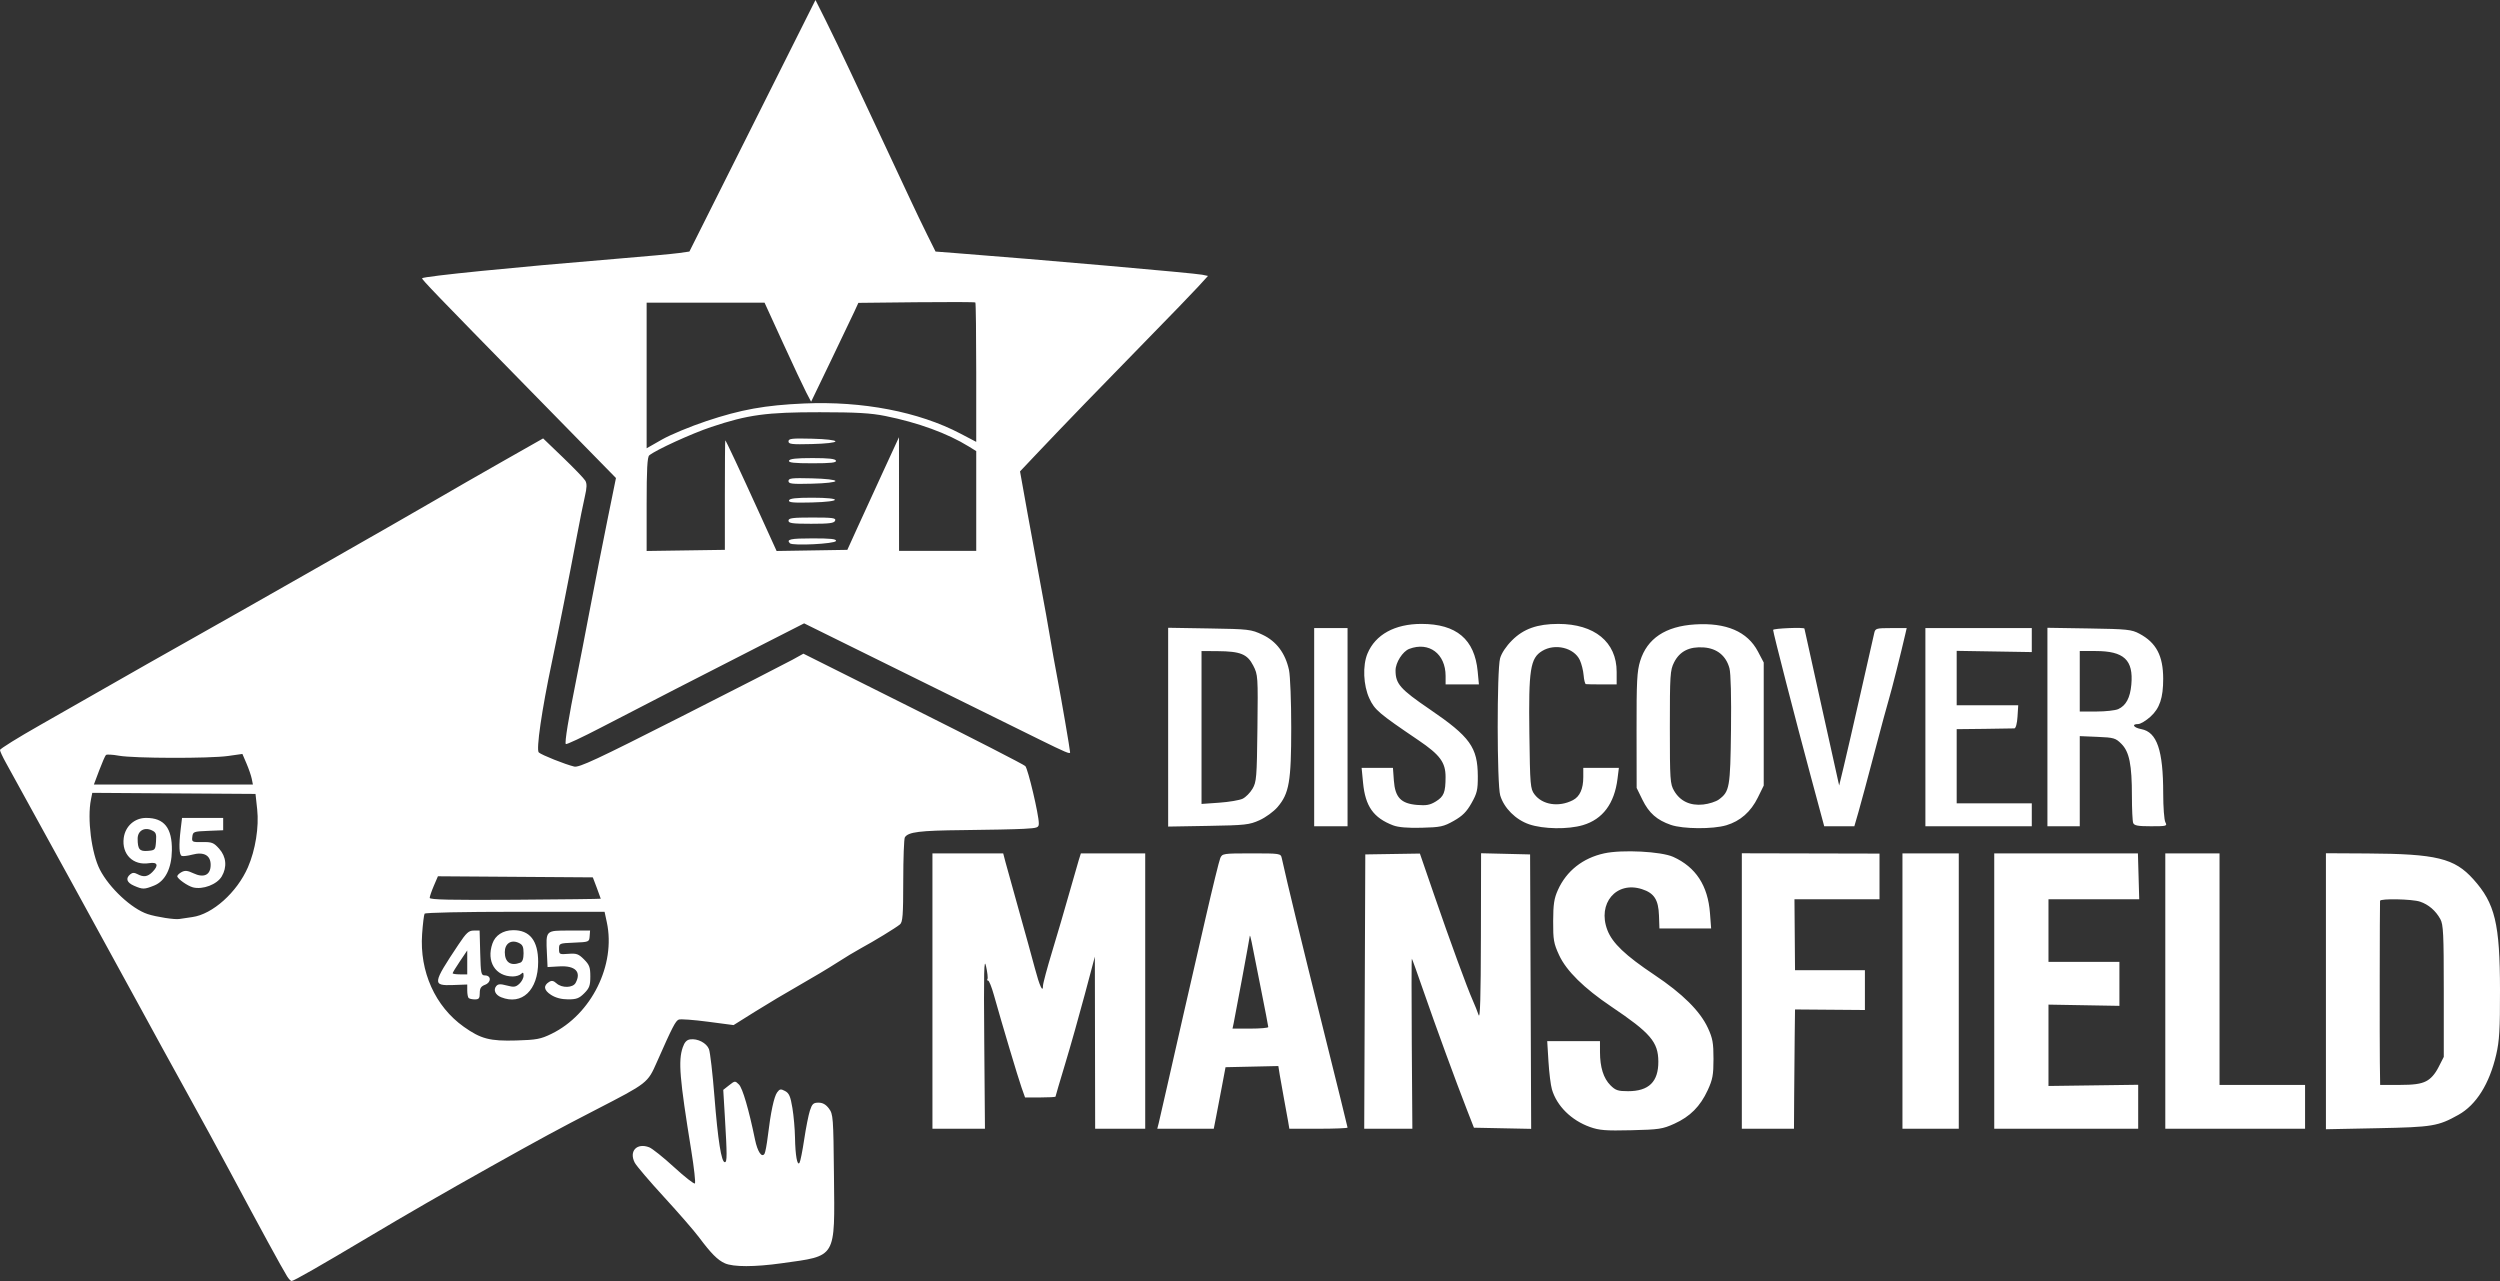 <svg xmlns:inkscape="http://www.inkscape.org/namespaces/inkscape" xmlns:sodipodi="http://sodipodi.sourceforge.net/DTD/sodipodi-0.dtd" xmlns="http://www.w3.org/2000/svg" xmlns:svg="http://www.w3.org/2000/svg" id="svg1" width="1198.432" height="614.086" viewBox="0 0 1198.432 614.086" sodipodi:docname="ChatGPT Image Aug 14, 2025, 04_58_06 PM.png"><rect x="0" y="0" width="1198.432" height="614.086" fill="#333333" stroke="none"/><defs id="defs1"></defs><g inkscape:groupmode="layer" inkscape:label="Image" id="g1" transform="translate(-146.886,650.09)"><path style="fill:#ffffff" d="m 284.516,-38.254 c -2.467,-3.972 -13.024,-23.332 -27.403,-50.25 -4.701,-8.8 -14.028,-25.9 -20.729,-38 -6.7,-12.1 -16.825,-30.55 -22.499,-41 -9.394,-17.3 -57.552,-105.068 -64.197,-117 -1.532,-2.75 -2.793,-5.473 -2.803,-6.051 -0.01,-0.578 8.644,-5.961 19.232,-11.962 10.588,-6.002 26.225,-14.917 34.75,-19.812 8.525,-4.895 24.725,-14.084 36,-20.419 28.751,-16.154 104.021,-59.045 119,-67.809 6.875,-4.023 21.248,-12.277 31.941,-18.343 l 19.441,-11.029 9.559,9.181 c 5.257,5.05 10.056,10.042 10.664,11.093 0.82,1.419 0.766,3.362 -0.211,7.531 -0.724,3.09 -2.501,11.919 -3.948,19.619 -3.504,18.642 -8.776,45.218 -11.904,60 -4.799,22.683 -7.584,41.886 -6.251,43.106 1.342,1.228 12.651,5.742 16.988,6.781 2.321,0.556 10.737,-3.369 51,-23.78 26.521,-13.445 50.619,-25.771 53.55,-27.392 l 5.33,-2.946 52.536,26.267 c 28.895,14.447 53.118,26.874 53.828,27.615 1.303,1.36 6.476,23.279 6.476,27.441 0,2.082 -0.523,2.272 -7.25,2.642 -3.987,0.219 -17.046,0.496 -29.02,0.614 -20.896,0.207 -26.3,0.877 -27.944,3.464 -0.415,0.653 -0.762,10.02 -0.77,20.815 -0.013,16.665 -0.254,19.826 -1.597,20.94 -1.986,1.648 -12.404,8.01 -18.645,11.385 -2.599,1.406 -7.853,4.579 -11.675,7.052 -3.822,2.472 -11.82,7.256 -17.774,10.63 -5.954,3.374 -15.509,9.07 -21.235,12.657 l -10.41,6.523 -12.349,-1.623 c -6.792,-0.893 -13.054,-1.352 -13.916,-1.021 -1.543,0.592 -3.042,3.501 -10.479,20.329 -4.485,10.149 -4.335,10.032 -29.437,22.975 -17.801,9.179 -26.159,13.703 -50.5,27.334 -21.983,12.311 -40.026,22.712 -58.5,33.724 -22.846,13.617 -35.705,20.966 -36.685,20.966 -0.423,0 -1.398,-1.012 -2.166,-2.25 z M 411.26,-154.503 c 19.131,-9.318 30.903,-33.039 26.525,-53.452 l -1.083,-5.049 h -42.858 c -24.738,0 -43.096,0.386 -43.422,0.912 -0.31,0.502 -0.844,4.889 -1.186,9.75 -1.267,17.988 6.265,34.734 20.002,44.476 8.172,5.795 12.484,6.92 25.13,6.552 9.706,-0.282 11.693,-0.657 16.892,-3.189 z m -39.725,-17.168 c -0.367,-0.367 -0.667,-1.973 -0.667,-3.569 v -2.902 l -6.75,0.249 c -10.093,0.372 -9.964,-0.613 2.521,-19.361 3.787,-5.687 4.941,-6.75 7.328,-6.75 h 2.833 l 0.284,10.75 c 0.263,9.958 0.43,10.75 2.267,10.75 3.058,0 3.124,3.318 0.089,4.472 -1.981,0.753 -2.573,1.674 -2.573,4.003 0,2.502 -0.403,3.025 -2.333,3.025 -1.283,0 -2.633,-0.3 -3,-0.667 z m -0.667,-17.07 v -5.737 l -3.5,5.197 c -1.925,2.858 -3.5,5.44 -3.5,5.737 0,0.297 1.575,0.539 3.5,0.539 h 3.5 z m 16.228,16.697 c -2.781,-1.117 -3.835,-3.525 -2.334,-5.333 0.876,-1.055 1.973,-1.118 5.068,-0.292 3.377,0.901 4.247,0.786 5.994,-0.795 1.124,-1.017 2.044,-2.77 2.044,-3.895 0,-1.591 -0.267,-1.778 -1.2,-0.845 -0.66,0.66 -2.439,1.2 -3.953,1.2 -8.356,0 -12.782,-7.15 -9.772,-15.785 1.377,-3.949 5.037,-6.328 9.836,-6.395 8.036,-0.111 12.079,4.98 12.085,15.217 0.008,13.542 -7.762,20.942 -17.768,16.923 z m 9.19,-16.568 c 1.07,-0.41 1.582,-1.874 1.582,-4.521 0,-3.149 -0.464,-4.126 -2.374,-4.996 -3.628,-1.653 -6.626,0.365 -6.626,4.46 0,4.887 2.832,6.818 7.418,5.058 z m 14.783,15.461 c -3.473,-2.224 -3.832,-4.428 -1.01,-6.205 1.284,-0.808 2.147,-0.653 3.579,0.643 2.61,2.362 7.879,2.232 9.195,-0.226 2.841,-5.308 -0.173,-8.332 -7.859,-7.889 l -5.605,0.323 -0.303,-6.469 c -0.528,-11.253 -0.745,-11.031 10.763,-11.031 h 9.921 l -0.208,2.75 c -0.204,2.697 -0.347,2.756 -7.44,3.044 -7.127,0.29 -7.232,0.333 -7.232,3.007 0,2.6 0.187,2.699 4.478,2.357 3.893,-0.31 4.873,0.038 7.5,2.666 2.581,2.581 3.022,3.774 3.022,8.176 0,4.363 -0.449,5.602 -2.923,8.077 -2.431,2.431 -3.736,2.92 -7.75,2.906 -3.181,-0.011 -5.951,-0.737 -8.125,-2.129 z m -172.03,-37.32 c 9.707,-1.316 21.463,-11.836 26.701,-23.892 3.581,-8.243 5.351,-19.308 4.435,-27.727 l -0.807,-7.415 -39.123,-0.261 -39.123,-0.261 -0.627,3.136 c -1.859,9.296 0.233,25.792 4.27,33.668 4.512,8.803 15.236,18.787 22.892,21.314 4.149,1.369 13.076,2.75 15.21,2.352 0.825,-0.154 3.602,-0.565 6.172,-0.913 z m -27.922,-15.025 c -3.474,-1.51 -4.143,-3.523 -1.814,-5.456 1.046,-0.868 1.98,-0.901 3.434,-0.122 2.934,1.57 4.883,1.316 7.13,-0.931 3.212,-3.212 2.606,-4.973 -1.483,-4.309 -7.683,1.247 -13.239,-4.27 -12.188,-12.104 0.753,-5.619 5.198,-9.587 10.737,-9.587 8.69,0 12.503,4.818 12.346,15.601 -0.125,8.603 -3.198,14.696 -8.477,16.809 -4.772,1.91 -5.503,1.917 -9.684,0.1 z m 10.557,-21.254 c 0.266,-3.675 -0.019,-4.394 -2.124,-5.353 -3.52,-1.604 -6.684,0.314 -6.684,4.052 0,5.094 0.907,6.181 4.877,5.849 3.491,-0.292 3.634,-0.457 3.93,-4.548 z m 17.693,22.032 c -2.582,-0.671 -7.5,-4.159 -7.5,-5.319 0,-0.493 0.935,-1.397 2.078,-2.009 1.617,-0.865 2.864,-0.739 5.622,0.57 5.069,2.406 8.3,0.838 8.3,-4.028 0,-4.591 -3.254,-6.379 -8.879,-4.878 -2.063,0.551 -4.284,0.823 -4.936,0.606 -1.31,-0.437 -1.498,-4.978 -0.537,-12.978 l 0.631,-5.25 h 9.861 9.861 v 2.956 2.956 l -7.25,0.294 c -6.956,0.282 -7.262,0.398 -7.549,2.868 -0.288,2.478 -0.108,2.571 4.831,2.5 4.575,-0.066 5.446,0.279 8.049,3.192 3.411,3.815 3.873,8.812 1.229,13.288 -2.279,3.857 -9.123,6.451 -13.809,5.233 z m 195.499,5.442 c -4.5e-4,-0.126 -0.855,-2.478 -1.899,-5.228 l -1.899,-5 -37.131,-0.262 -37.131,-0.262 -1.97,4.595 c -1.083,2.527 -1.97,5.12 -1.97,5.762 -2.5e-4,0.875 10.264,1.099 41,0.895 22.55,-0.149 41,-0.374 41,-0.5 z m -167.301,-57.478 c -0.303,-1.512 -1.437,-4.813 -2.518,-7.334 l -1.967,-4.584 -6.857,0.974 c -8.845,1.256 -45.21,1.166 -52.357,-0.129 -3.025,-0.548 -5.816,-0.699 -6.201,-0.335 -0.386,0.364 -1.844,3.699 -3.241,7.41 l -2.54,6.749 h 38.116 38.116 z m 226.802,232.256 c -3.451,-1.531 -6.634,-4.733 -12.432,-12.506 -2.257,-3.025 -9.785,-11.687 -16.729,-19.249 -6.944,-7.562 -13.26,-14.973 -14.036,-16.468 -2.87,-5.533 0.977,-9.648 6.911,-7.392 1.45,0.551 6.82,4.841 11.934,9.532 5.114,4.691 9.609,8.203 9.987,7.803 0.379,-0.4 -0.402,-7.476 -1.736,-15.726 -5.627,-34.799 -6.306,-43.012 -4.093,-49.5 0.841,-2.465 1.887,-3.598 3.538,-3.832 3.588,-0.508 7.866,1.704 9.027,4.668 0.574,1.465 1.753,11.664 2.621,22.664 1.662,21.07 3.344,31.665 5.007,31.546 1.098,-0.079 1.094,-3.357 -0.025,-22.115 l -0.75,-12.569 2.821,-2.219 c 2.767,-2.176 2.858,-2.183 4.712,-0.329 1.742,1.742 4.744,12.037 7.687,26.36 1.201,5.845 3.263,8.917 4.569,6.805 0.38,-0.615 1.082,-4.35 1.558,-8.299 1.41,-11.677 2.978,-19.052 4.489,-21.105 1.231,-1.673 1.728,-1.759 3.798,-0.651 1.933,1.034 2.595,2.565 3.512,8.118 0.622,3.764 1.183,10.132 1.248,14.151 0.139,8.56 1.084,13.846 2.169,12.127 0.41,-0.649 1.421,-5.701 2.247,-11.226 0.826,-5.525 2.058,-11.744 2.738,-13.82 1.051,-3.208 1.669,-3.774 4.124,-3.774 2.003,0 3.533,0.864 4.996,2.821 2.014,2.695 2.121,4.125 2.403,32 0.407,40.287 1.502,38.447 -25.079,42.169 -12.972,1.816 -23.145,1.822 -27.216,0.016 z m 414.705,-65.338 c -8.945,-3.194 -15.909,-10.082 -18.245,-18.05 -0.583,-1.99 -1.329,-8.005 -1.656,-13.368 l -0.595,-9.75 h 12.645 12.645 l 0.006,5.25 c 0.008,7.275 1.681,12.59 5.012,15.921 2.435,2.435 3.613,2.829 8.455,2.829 9.953,0 14.555,-4.511 14.505,-14.218 -0.048,-9.349 -3.753,-13.682 -22.475,-26.282 -13.182,-8.872 -21.631,-17.198 -25.102,-24.737 -2.582,-5.608 -2.88,-7.31 -2.845,-16.263 0.032,-8.172 0.451,-10.914 2.292,-15 4.099,-9.096 11.943,-15.286 22.2,-17.52 8.586,-1.87 27.324,-0.907 33.073,1.699 10.834,4.911 16.611,13.757 17.61,26.96 l 0.557,7.361 -12.394,-0.005 -12.394,-0.005 -0.214,-6.208 c -0.262,-7.581 -2.304,-10.744 -8.158,-12.636 -12.309,-3.977 -21.46,6.842 -16.585,19.608 2.387,6.251 8.601,12.174 22.551,21.494 13.523,9.035 21.915,17.367 25.656,25.472 2.265,4.908 2.668,7.141 2.668,14.781 0,7.712 -0.395,9.858 -2.762,15 -3.589,7.798 -8.447,12.679 -16.031,16.107 -5.622,2.541 -7.32,2.797 -20.626,3.11 -12.271,0.288 -15.314,0.05 -19.795,-1.55 z m -315.205,-65.167 v -66 h 16.961 16.961 l 1.111,4.25 c 0.611,2.337 3.518,12.8 6.461,23.25 2.943,10.45 6.359,22.825 7.592,27.5 2.254,8.547 3.913,12.126 3.913,8.441 0,-1.078 1.982,-8.48 4.405,-16.45 2.423,-7.97 6.047,-20.341 8.055,-27.491 2.008,-7.15 4.11,-14.463 4.673,-16.25 l 1.022,-3.25 h 15.422 15.422 v 66 66 h -12 -12 l -0.071,-41.25 -0.071,-41.25 -4.791,18 c -2.635,9.9 -6.878,24.906 -9.429,33.346 -2.551,8.44 -4.638,15.528 -4.638,15.75 0,0.222 -3.286,0.404 -7.302,0.404 h -7.302 l -1.684,-4.75 c -1.628,-4.593 -9.424,-30.687 -13.295,-44.5 -1.04,-3.712 -2.261,-6.75 -2.713,-6.75 -0.452,0 -0.599,-0.361 -0.326,-0.802 0.273,-0.441 -0.038,-3.21 -0.691,-6.153 -0.965,-4.352 -1.124,2.427 -0.851,36.302 l 0.336,41.653 h -12.586 -12.586 z m 108.484,63.25 c 0.385,-1.512 2.213,-9.5 4.062,-17.75 1.848,-8.25 5.374,-23.775 7.834,-34.5 2.46,-10.725 7.208,-31.425 10.55,-46 3.342,-14.575 6.516,-27.512 7.052,-28.75 0.945,-2.18 1.412,-2.25 14.977,-2.25 13.708,0 14.013,0.047 14.495,2.25 2.578,11.771 9.726,41.232 19.639,80.945 6.548,26.232 11.906,47.945 11.906,48.25 0,0.305 -6.28,0.555 -13.955,0.555 h -13.955 l -0.63,-3.75 c -0.347,-2.062 -1.228,-6.9 -1.958,-10.75 -0.731,-3.85 -1.634,-8.926 -2.008,-11.279 l -0.68,-4.279 -12.657,0.279 -12.657,0.279 -1.788,9.5 c -0.983,5.225 -2.253,11.863 -2.821,14.75 l -1.033,5.25 H 715.188 701.651 Z m 52.509,-46 c -0.004,-0.412 -1.628,-8.85 -3.608,-18.75 -1.98,-9.9 -3.946,-19.8 -4.367,-22 -0.422,-2.2 -0.823,-3.496 -0.892,-2.881 -0.16,1.431 -6.917,37.978 -7.697,41.631 l -0.587,2.75 h 8.579 c 4.719,0 8.576,-0.338 8.572,-0.75 z m 46.25,-17 0.257,-65.75 13.087,-0.206 13.087,-0.206 6.787,19.706 c 7.67,22.27 15.903,44.751 18.568,50.706 0.985,2.2 2.245,5.35 2.802,7 0.718,2.128 1.035,-8.709 1.091,-37.282 l 0.079,-40.282 11.75,0.282 11.75,0.282 0.257,65.778 0.257,65.778 -13.718,-0.278 -13.718,-0.278 -3.317,-8.5 c -5.397,-13.832 -15.118,-40.393 -20.802,-56.837 -2.915,-8.435 -5.449,-15.486 -5.63,-15.668 -0.181,-0.182 -0.202,18.083 -0.047,40.587 l 0.282,40.918 h -11.539 -11.539 z m 180.757,-0.274 v -66.024 l 33,0.075 33,0.075 v 10.949 10.949 h -20.384 -20.384 l 0.134,16.998 0.134,16.998 16.75,0.002 16.75,0.002 v 9.542 9.542 l -16.75,-0.133 -16.75,-0.133 -0.159,12.841 c -0.087,7.063 -0.2,19.929 -0.25,28.591 l -0.091,15.75 h -12.5 -12.5 z m 77,0.024 v -66 h 13.5 13.5 v 66 66 h -13.5 -13.5 z m 44,0 v -66 h 34.438 34.438 l 0.312,11.002 0.312,11.002 -21.75,-0.002 -21.75,-0.002 v 15 15 h 17 17 v 10.546 10.546 l -17.001,-0.296 -17.001,-0.296 4e-4,19.5 3e-4,19.5 21.501,-0.288 21.501,-0.288 v 10.538 10.538 h -34.5 -34.5 z m 82,0 v -66 h 13 13 v 55.5 55.5 h 20.5 20.5 v 10.5 10.5 h -33.5 -33.5 z m 77,0.087 v -66.156 l 19.825,0.109 c 33.209,0.183 41.771,2.266 50.858,12.373 10.401,11.568 12.721,21.215 12.766,53.086 0.027,18.966 -0.293,24.403 -1.826,31 -3.251,13.991 -9.567,24.062 -18.07,28.815 -9.787,5.47 -12.39,5.902 -38.802,6.431 l -24.75,0.496 z m 47.962,43.161 c 2.319,-1.171 4.301,-3.391 6,-6.72 l 2.538,-4.972 v -31.528 c 0,-27.462 -0.213,-31.915 -1.655,-34.528 -2.24,-4.06 -5.657,-6.993 -9.744,-8.361 -3.767,-1.262 -19.069,-1.572 -19.156,-0.389 -0.144,1.961 -0.223,68.046 -0.093,77.5 l 0.148,10.75 9.25,-0.002 c 6.817,-0.001 10.161,-0.461 12.712,-1.75 z M 814.712,-254.434 c -9.413,-3.604 -13.322,-9.118 -14.403,-20.32 l -0.7,-7.25 h 7.509 7.509 l 0.437,6.044 c 0.59,8.151 3.389,11.091 11.178,11.737 4.408,0.366 6.191,0.032 8.951,-1.674 3.865,-2.388 4.641,-4.338 4.66,-11.71 0.019,-6.999 -2.653,-10.62 -13.013,-17.639 -19.097,-12.939 -20.955,-14.52 -23.516,-20.023 -2.901,-6.23 -3.303,-15.774 -0.907,-21.518 3.798,-9.105 13.097,-14.218 25.861,-14.218 16.772,0 25.51,7.372 26.966,22.75 l 0.592,6.25 h -7.985 -7.985 v -4.032 c 0,-10.659 -7.963,-16.594 -17.434,-12.993 -3.146,1.196 -6.557,6.553 -6.562,10.307 -0.009,6.444 2.218,8.978 16.361,18.626 19.397,13.231 23.006,18.251 23.073,32.094 0.032,6.56 -0.348,8.182 -3.027,12.924 -2.352,4.163 -4.321,6.133 -8.48,8.482 -4.91,2.774 -6.352,3.084 -15.424,3.311 -6.72,0.168 -11.208,-0.209 -13.662,-1.149 z m 65.155,-0.524 c -6.436,-2.21 -12.007,-7.789 -13.819,-13.837 -1.569,-5.236 -1.621,-60.08 -0.062,-65.709 0.685,-2.473 2.877,-5.771 5.744,-8.639 5.506,-5.508 12.132,-7.861 22.137,-7.861 17.4,0 28,8.692 28,22.96 v 6.04 h -7 c -3.85,0 -7.338,-0.06 -7.75,-0.133 -0.412,-0.073 -0.901,-1.986 -1.084,-4.25 -0.184,-2.264 -1.006,-5.545 -1.827,-7.29 -2.786,-5.921 -11.886,-8.12 -18.049,-4.362 -5.704,3.478 -6.539,8.856 -6.135,39.549 0.327,24.877 0.463,26.498 2.44,29.163 3.775,5.088 11.689,6.296 18.427,2.812 3.31,-1.712 4.979,-5.411 4.979,-11.036 v -4.453 h 8.534 8.534 l -0.658,5.25 c -1.493,11.904 -7.078,19.386 -16.578,22.207 -7.147,2.123 -19.005,1.934 -25.833,-0.411 z m 68,0.305 c -6.708,-2.316 -10.528,-5.687 -13.631,-12.029 l -2.786,-5.695 -0.041,-27.563 c -0.035,-23.623 0.212,-28.381 1.728,-33.284 3.333,-10.778 12.132,-16.651 26.262,-17.533 14.996,-0.936 25.157,3.427 30.177,12.955 l 2.791,5.298 v 29.5 29.5 l -2.814,5.73 c -3.366,6.855 -8.42,11.301 -15.118,13.299 -6.451,1.925 -20.756,1.829 -26.568,-0.178 z m 22.986,-12.172 c 5.159,-3.814 5.49,-5.714 5.825,-33.346 0.191,-15.734 -0.093,-27.169 -0.734,-29.548 -1.618,-6.009 -5.957,-9.538 -12.305,-10.006 -6.924,-0.512 -11.585,1.847 -14.272,7.221 -1.852,3.704 -2,6 -2,31 0,25.337 0.125,27.216 2.034,30.5 2.89,4.972 7.725,7.252 13.952,6.578 2.742,-0.297 6.117,-1.376 7.5,-2.399 z m -263.986,-34.678 v -47.652 l 19.75,0.325 c 19.005,0.313 19.966,0.426 25.482,3.011 6.66,3.121 10.973,8.879 12.707,16.961 0.584,2.723 1.062,15.137 1.062,27.586 0,25.86 -0.983,31.55 -6.577,38.086 -1.835,2.143 -5.718,4.97 -8.629,6.282 -4.879,2.198 -6.802,2.411 -24.544,2.718 l -19.25,0.333 z m 35.714,34.296 c 1.477,-0.714 3.608,-2.873 4.736,-4.798 1.898,-3.239 2.073,-5.4 2.349,-29 0.292,-24.927 0.247,-25.601 -2,-30 -2.82,-5.521 -6.118,-6.864 -17.048,-6.944 l -7.75,-0.056 v 36.649 36.649 l 8.514,-0.601 c 4.683,-0.33 9.723,-1.185 11.2,-1.899 z m 34.286,-34.298 v -47.5 h 8 8 v 47.5 47.5 h -8 -8 z m 238.104,23.748 c -7.384,-27.415 -18.104,-69.084 -18.104,-70.371 0,-0.738 14.969,-1.363 15.016,-0.628 0.01,0.138 3.758,17.117 8.331,37.733 l 8.315,37.483 2.171,-8.983 c 1.194,-4.941 4.866,-20.908 8.161,-35.483 3.295,-14.575 6.228,-27.512 6.518,-28.75 0.489,-2.086 1.073,-2.25 8.028,-2.25 h 7.5 l -0.629,2.75 c -2.086,9.121 -6.699,27.424 -7.877,31.25 -0.762,2.475 -3.926,14.175 -7.032,26 -3.106,11.825 -6.527,24.538 -7.603,28.25 l -1.956,6.75 -7.221,-0.002 -7.221,-0.002 z m 54.896,-23.748 v -47.5 h 25.5 25.5 v 5.75 5.75 l -18.001,-0.294 -17.999,-0.294 v 13.044 13.044 l 14.75,-10e-4 14.75,-10e-4 -0.343,5.501 c -0.202,3.235 -0.819,5.536 -1.5,5.586 -0.637,0.046 -7.12,0.148 -14.408,0.227 l -13.25,0.142 v 17.773 17.773 h 18 18 v 5.5 5.5 h -25.5 -25.5 z m 58.5,-0.071 v -47.571 l 20,0.321 c 18.364,0.295 20.337,0.501 24.124,2.527 8.055,4.309 11.36,10.587 11.37,21.601 0.01,9.156 -1.679,14.175 -6.113,18.181 -2.138,1.931 -4.786,3.512 -5.884,3.512 -3.305,0 -2.248,1.73 1.484,2.43 7.546,1.416 10.519,10.127 10.519,30.819 0,6.535 0.466,12.752 1.035,13.816 0.983,1.837 0.635,1.934 -6.893,1.934 -6.307,0 -8.052,-0.323 -8.535,-1.582 -0.334,-0.87 -0.607,-6.659 -0.607,-12.864 0,-15.093 -1.239,-21.251 -5.04,-25.055 -2.782,-2.784 -3.61,-3.025 -11.479,-3.353 l -8.481,-0.353 v 21.603 21.603 h -7.75 -7.75 z m 33.939,-8.583 c 3.731,-1.7 5.71,-5.392 6.284,-11.726 1.075,-11.851 -3.478,-16.12 -17.191,-16.12 h -7.532 v 14.5 14.5 h 7.953 c 4.374,0 9.093,-0.519 10.486,-1.154 z m -517.439,14.411 c -7.425,-3.655 -35.775,-17.643 -63,-31.084 l -49.5,-24.439 -19.396,9.883 c -27.401,13.962 -58.846,30.12 -77.94,40.05 -8.985,4.672 -16.592,8.239 -16.906,7.925 -0.631,-0.631 1.305,-12.509 5.147,-31.592 1.384,-6.875 4.351,-22.175 6.593,-34 2.242,-11.825 5.926,-30.599 8.187,-41.719 l 4.111,-20.219 -41.418,-42.281 c -44.789,-45.722 -51.894,-53.099 -51.51,-53.483 0.966,-0.966 44.518,-5.33 92.631,-9.28 14.025,-1.152 27.75,-2.414 30.5,-2.805 l 5,-0.712 30.219,-60.293 30.219,-60.293 4.906,9.793 c 2.698,5.386 8.172,16.768 12.164,25.293 3.992,8.525 11.064,23.6 15.716,33.5 4.652,9.9 10.33,22.031 12.617,26.958 2.287,4.927 5.959,12.577 8.159,17 l 4,8.042 9.5,0.73 c 39.812,3.058 114.666,9.621 118.302,10.373 l 2.802,0.579 -4.707,5.159 c -2.589,2.838 -13.525,14.16 -24.302,25.161 -20.721,21.152 -40.509,41.625 -53.346,55.193 l -7.751,8.193 3.547,19.806 c 1.951,10.893 4.861,26.781 6.468,35.306 1.607,8.525 3.582,19.55 4.391,24.5 0.808,4.95 2.38,13.725 3.493,19.5 1.781,9.244 6.105,34.442 6.105,35.578 0,0.92 -2.009,0.074 -15,-6.321 z m -150.5,-117.008 c 0,-14.438 0.091,-26.25 0.202,-26.25 0.281,8.3e-4 6.95,14.244 16.517,35.274 l 8.086,17.773 16.954,-0.273 16.954,-0.273 4.77,-10.5 c 2.624,-5.775 8.193,-17.925 12.377,-27 l 7.606,-16.5 0.017,27.25 0.017,27.25 h 18.5 18.5 v -23.918 -23.918 l -3.532,-2.183 c -10.263,-6.343 -24.328,-11.483 -40.094,-14.654 -6.927,-1.393 -13.811,-1.788 -31.374,-1.8 -25.555,-0.018 -34.404,1.185 -52,7.071 -9.487,3.173 -26.585,10.997 -29.75,13.614 -0.932,0.771 -1.25,6.731 -1.25,23.433 v 22.4 l 18.75,-0.272 18.75,-0.272 z m 31.198,23.116 c -1.901,-1.901 0.235,-2.365 10.885,-2.365 8.821,0 11.484,0.298 11.169,1.25 -0.453,1.367 -20.775,2.394 -22.053,1.115 z m -0.698,-10.865 c 0,-1.246 1.941,-1.5 11.469,-1.5 9.783,0 11.384,0.22 10.893,1.5 -0.463,1.206 -2.708,1.5 -11.469,1.5 -9.016,0 -10.893,-0.258 -10.893,-1.5 z m 0.239,-9.716 c 0.313,-0.938 3.301,-1.284 11.095,-1.284 14.684,0 14.535,1.916 -0.178,2.284 -8.885,0.222 -11.252,0.005 -10.917,-1 z m -0.239,-9.284 c 0,-1.345 1.587,-1.526 11.25,-1.283 6.645,0.167 11.25,0.692 11.25,1.283 0,0.591 -4.605,1.116 -11.25,1.283 -9.663,0.243 -11.25,0.062 -11.25,-1.283 z m 0.25,-9.75 c 0.299,-0.897 3.472,-1.25 11.25,-1.25 7.778,0 10.951,0.353 11.25,1.25 0.317,0.952 -2.361,1.25 -11.25,1.25 -8.889,0 -11.567,-0.298 -11.25,-1.25 z m -0.25,-9.25 c 0,-1.345 1.587,-1.526 11.25,-1.283 6.645,0.167 11.25,0.692 11.25,1.283 0,0.591 -4.605,1.116 -11.25,1.283 -9.663,0.243 -11.25,0.062 -11.25,-1.283 z m -39.399,-9.712 c 16.648,-5.557 28.176,-7.635 46.899,-8.455 27.979,-1.225 54.939,3.964 74.88,14.413 l 7.62,3.993 v -33.203 c 0,-18.262 -0.187,-33.391 -0.415,-33.62 -0.228,-0.229 -12.941,-0.281 -28.25,-0.116 l -27.835,0.301 -1.927,4.199 c -1.06,2.31 -6.157,12.974 -11.327,23.699 l -9.4,19.5 -2.356,-4.5 c -1.296,-2.475 -6.318,-13.162 -11.16,-23.75 l -8.804,-19.25 h -28.263 -28.263 v 34.903 34.903 l 7.351,-4.189 c 4.043,-2.304 13.605,-6.277 21.25,-8.828 z" id="path1"></path></g></svg>